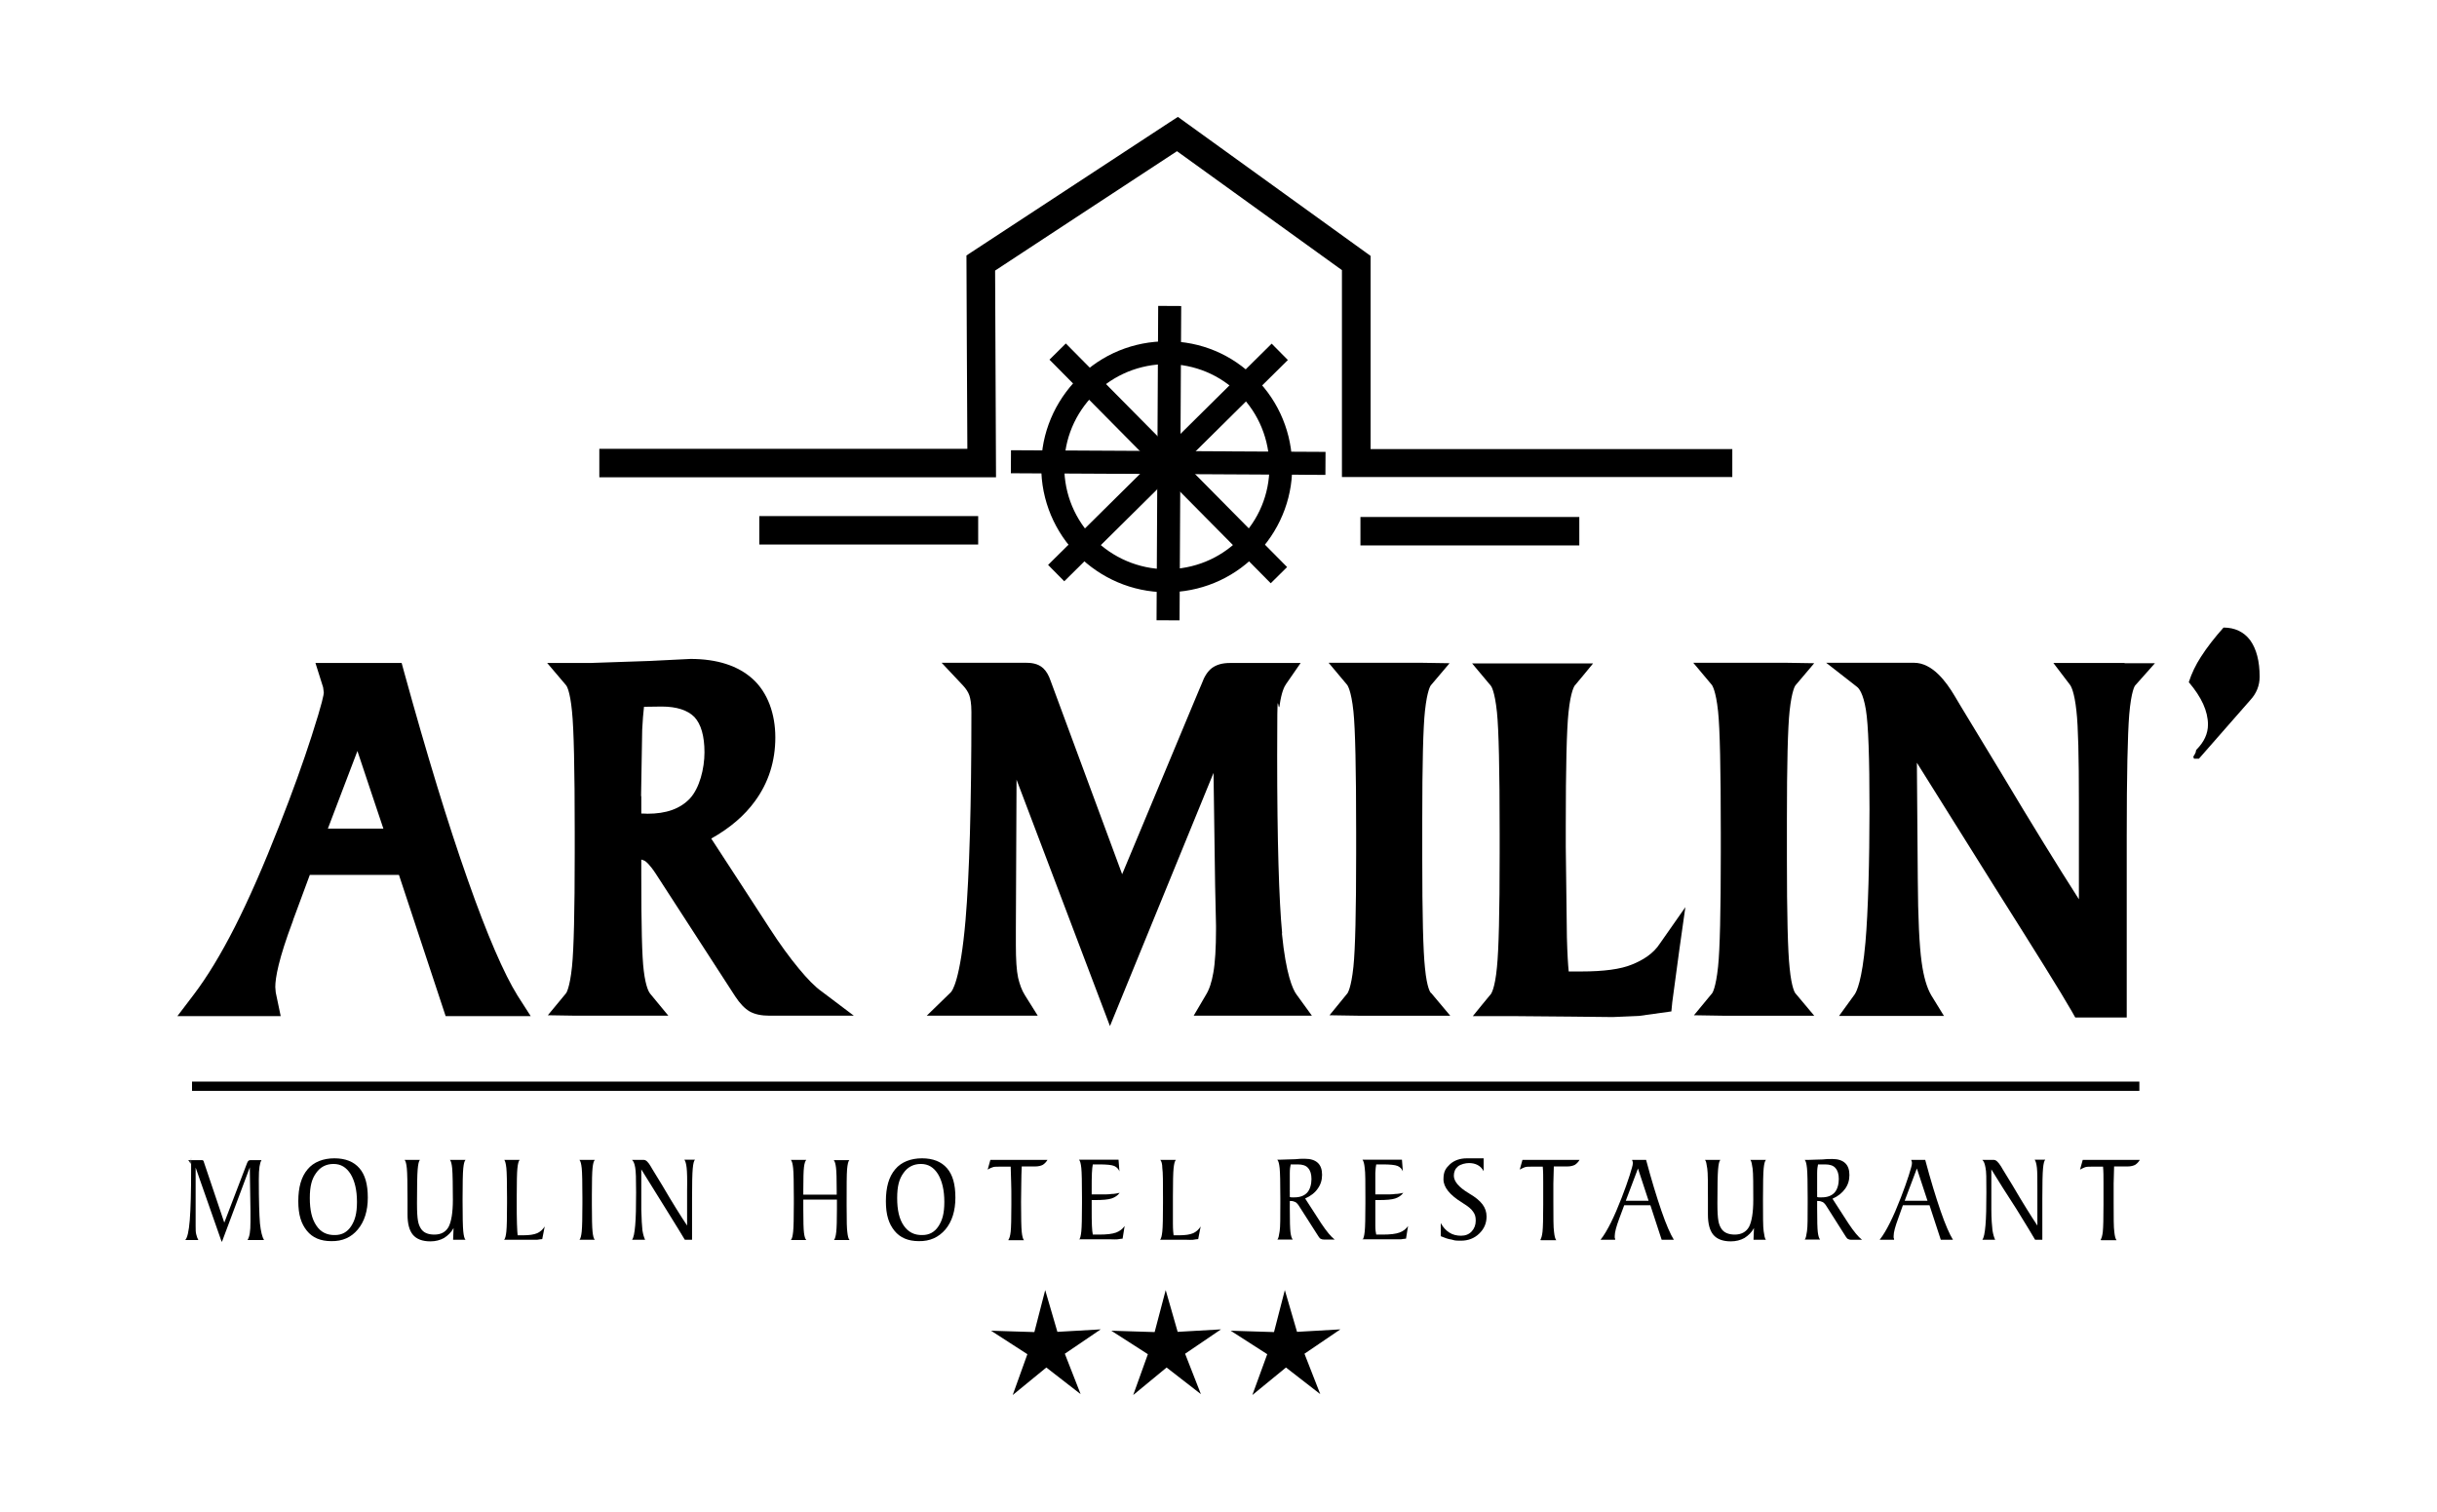 <?xml version="1.0" encoding="UTF-8"?>
<svg id="Calque_1" data-name="Calque 1" xmlns="http://www.w3.org/2000/svg" version="1.1" viewBox="0 0 1080 670">
  <defs>
    <style>
      .cls-1 {
        fill: #000;
        stroke-width: 0px;
      }
    </style>
  </defs>
  <rect class="cls-1" x="85.1" y="479.3" width="863" height="4.1"/>
  <g>
    <g>
      <path class="cls-1" d="M370.8,529.5v-1.8c0-5.2-.1-8.6-.3-10.2-.2-1.7-.5-2.8-1-3.4h6.9c-.5.5-.8,1.9-1,4.1-.2,2.2-.2,7.4-.2,15.7s.1,10.1.3,12c.2,1.9.5,3.1,1,3.6h-6.9c.5-.6.8-1.8,1-3.6s.3-5.1.3-10.1v-4.2h-14.9v4.2c0,5.4.1,8.9.3,10.5.2,1.6.5,2.6,1,3.2h-6.8c.5-.5.8-1.8,1-3.7s.3-6.1.3-12.4v-2.4c0-6.9-.1-11.4-.3-13.3-.2-1.9-.5-3.1-1-3.7h6.8c-.5.6-.8,1.6-1,3.2-.2,1.6-.3,5-.3,10.4v1.8h14.8Z"/>
      <path class="cls-1" d="M400.5,543.1c-2-2.9-2.9-6.9-2.9-12.2s.9-8.5,2.8-11.1c1.8-2.6,4.4-4,7.7-4s5.7,1.5,7.6,4.5c1.8,3,2.8,7.1,2.8,12.3s-.9,8.2-2.6,10.8-4.1,3.9-7.1,3.9c-3.6.1-6.3-1.3-8.3-4.2ZM419,544.8c2.9-3.5,4.4-8.2,4.4-14.1s-1.2-10.1-3.7-13-6.2-4.4-11.1-4.4-9.2,1.6-11.9,4.9c-2.8,3.3-4.1,8-4.1,14.1s1.3,10,3.8,13.1,6.1,4.6,10.8,4.6c4.9.1,8.8-1.7,11.8-5.2Z"/>
      <path class="cls-1" d="M446.9,549.4c.4-.5.8-1.7,1-3.6.2-1.9.3-5.9.3-12v-2.1c0-3,0-5.6-.1-8-.1-2.3-.1-4.6-.2-6.7h-5.3c-1.2,0-2.1,0-2.8.3-.7.2-1.4.6-2.1,1l1.2-4.3h25.3c-.6,1-1.3,1.7-2.1,2.2-.8.4-1.9.7-3.3.7h-6c-.1,2.5-.2,5-.2,7.6s-.1,5.2-.1,8.1c0,7,.1,11.4.3,13.3.2,1.9.5,3.1,1,3.7h-6.9v-.2Z"/>
      <path class="cls-1" d="M478.2,549.4c.5-.5.8-1.8,1-3.7s.3-6.1.3-12.5v-2.3c0-6.9-.1-11.4-.3-13.3-.2-1.9-.5-3.1-1-3.7h3.1c2.2,0,4.7,0,7.5,0s4.5,0,5.1,0h1.8l.4,5.2c-.4-1.1-1.2-1.9-2.3-2.4-1.2-.5-3.4-.7-6.7-.7h-2.8c-.2.8-.3,2.1-.4,3.8-.1,1.8-.1,4.4-.1,7.7v1.8c.4,0,.9,0,1.4,0h2.5c2,0,3.6,0,4.9-.2,1.3,0,2.5-.3,3.6-.5-.9,1.2-2.1,2-3.6,2.5s-4,.7-7.5.7h-1.3v3.6c0,3.4,0,6,.1,7.8s.2,3.1.4,3.9h2.9c3.3,0,5.8-.3,7.4-.9,1.6-.6,2.9-1.6,3.8-2.9l-.9,5.6c-.7,0-1.4.2-2.3.3s-1.7,0-2.7,0h-4.5c-2.3,0-4.2,0-5.7,0h-4.1v.3Z"/>
      <path class="cls-1" d="M514.3,514h6.8c-.5.5-.8,1.8-1,3.7s-.3,6.1-.3,12.4v2.3c0,4,0,7.3,0,9.9,0,2.7.2,4.3.3,5.1h2.6c2.6,0,4.6-.3,6-.9,1.4-.6,2.5-1.6,3.4-3l-1.1,5.6c-.7,0-1.4.2-2.3.3s-1.7,0-2.7,0h-4.5c-2.3,0-4.2,0-5.7,0h-1.7c.5-.5.8-1.8,1-3.7s.3-6.1.3-12.5v-2.3c0-6.9,0-11.3-.3-13.3,0-1.8-.4-3.1-.9-3.6Z"/>
    </g>
    <g>
      <path class="cls-1" d="M571.6,527.7v-.6c0-3.1,0-5.6,0-7.3s.2-3,.4-3.8c.4,0,.8,0,1.3,0h1.9c2,0,3.6.5,4.5,1.6,1,1.1,1.5,2.7,1.5,4.9s-.6,4.6-1.9,6c-1.3,1.4-3.2,2.1-5.6,2.1s-.8,0-1.1,0c-.3,0-.7,0-1-.2v-2.5h-.1ZM566.1,514c.5.5.8,1.8,1,3.7s.3,6.3.3,13.3v2.2c0,6.4,0,10.5-.3,12.4s-.5,3.2-1,3.7h6.8c-.5-.6-.8-1.7-1-3.2-.2-1.6-.3-5.1-.3-10.5v-3.4h.4c.8,0,1.5.2,2.1.5.5.3,1.1.9,1.7,1.9l8.5,13.3c.4.6.7,1,1.1,1.1.3.2.8.3,1.4.3h4.7c-.8-.6-1.7-1.5-2.7-2.7s-2.1-2.7-3.3-4.5l-7.1-11c2.5-1.1,4.4-2.6,5.6-4.4,1.3-1.8,1.9-3.8,1.9-6.1s-.6-4.1-1.9-5.3c-1.3-1.2-3.2-1.8-5.7-1.8s-1.9,0-4.3.2c-2.4,0-4.6.2-6.5.2h-1.4Z"/>
      <path class="cls-1" d="M603.8,549.4c.5-.5.8-1.8,1-3.7s.3-6.1.3-12.5v-2.3c0-6.9,0-11.4-.3-13.3-.2-1.9-.5-3.1-1-3.7h3.1c2.2,0,4.7,0,7.5,0s4.5,0,5.1,0h1.8l.4,5.2c-.4-1.1-1.2-1.9-2.3-2.4-1.2-.5-3.4-.7-6.7-.7h-2.8c-.2.8-.3,2.1-.4,3.8,0,1.8,0,4.4,0,7.7v1.8c.4,0,.9,0,1.4,0h2.5c2,0,3.6,0,4.9-.2,1.3,0,2.5-.3,3.6-.5-.9,1.2-2.1,2-3.6,2.5s-4,.7-7.5.7h-1.3v3.6c0,3.4,0,6,0,7.8s.2,3.1.4,3.9h2.9c3.3,0,5.8-.3,7.4-.9,1.7-.6,2.9-1.6,3.8-2.9l-.9,5.6c-.7,0-1.4.2-2.3.3-.9,0-1.8,0-2.7,0h-4.5c-2.3,0-4.2,0-5.7,0h-4.1v.3Z"/>
      <path class="cls-1" d="M638.5,548v-6c1,1.8,2.2,3.2,3.8,4.2,1.5,1,3.3,1.4,5.2,1.4s3.5-.6,4.7-1.9c1.2-1.3,1.8-2.9,1.8-4.8s-.4-2.9-1.2-4c-.8-1.2-2.2-2.3-4.1-3.5,0,0-.4-.2-.6-.4-5.6-3.4-8.4-6.9-8.4-10.4s1-4.9,2.9-6.7c1.9-1.7,4.4-2.6,7.5-2.6s2.1,0,3.2,0c1.2,0,1.9,0,2,0h2.2v5.7c-.6-1.2-1.5-2.1-2.6-2.7-1.1-.6-2.4-.9-3.9-.9s-3.7.5-4.9,1.5-1.8,2.4-1.8,4.1c0,2.5,2.2,5.1,6.5,7.7,0,0,.3,0,.3.2,2.8,1.6,4.7,3.2,5.9,4.8s1.8,3.4,1.8,5.4c0,3-1.1,5.5-3.3,7.6s-4.9,3.1-8.1,3.1-2.7-.2-4.1-.5c-1.6-.2-3.1-.8-4.8-1.5Z"/>
      <path class="cls-1" d="M682.6,549.4c.4-.5.8-1.7,1-3.6.2-1.9.3-5.9.3-12v-2.1c0-3,0-5.6,0-8,0-2.3,0-4.6-.2-6.7h-5.3c-1.2,0-2.1,0-2.8.3s-1.4.6-2.1,1l1.2-4.3h25.3c-.6,1-1.3,1.7-2.1,2.2-.8.4-1.9.7-3.3.7h-6c0,2.5-.2,5-.2,7.6s0,5.2,0,8.1c0,7,0,11.4.3,13.3.2,1.9.5,3.1,1,3.7h-6.9v-.2Z"/>
      <path class="cls-1" d="M725.9,517.8l4.7,14.3h-10.1l5.4-14.3ZM715.8,549.4c0-.3,0-.6-.2-.9,0-.3,0-.5,0-.8,0-1.6.7-4.2,2-7.7h0c0,0,2.2-5.9,2.2-5.9h11.6l5,15.3h5.4c-1.5-2.4-3.4-6.7-5.5-12.8s-4.4-13.6-6.8-22.6h-6.2c0,.3.2.6.3.9,0,.3,0,.6,0,.8,0,.6-.5,2.3-1.4,5.2s-2.1,6.1-3.5,9.8c-1.7,4.4-3.3,8.1-4.8,11.1s-3,5.6-4.6,7.6h6.5Z"/>
      <path class="cls-1" d="M777.1,549.4l.2-5.2c-1,1.9-2.5,3.3-4.2,4.4-1.8,1-3.8,1.5-6.1,1.5-3.5,0-6.1-1-7.7-2.9-1.6-1.9-2.4-4.9-2.4-9v-6.5c0-7.3,0-11.9-.3-13.9s-.5-3.3-1-3.8h6.8c-.5.5-.8,1.9-1,4.2s-.3,7.3-.3,15,.6,9.4,1.7,11.2c1.1,1.8,3.2,2.7,6,2.7s5-1.1,6.3-3.4c1.2-2.3,1.9-6.3,1.9-12s0-11.9-.3-13.9-.5-3.2-1-3.8h6.9c-.5.5-.8,1.8-1,3.8s-.3,6.6-.3,13.9,0,11.9.3,13.9.5,3.3,1,3.8h-5.5Z"/>
      <path class="cls-1" d="M805.3,527.7v-.6c0-3.1,0-5.6,0-7.3s.2-3,.4-3.8c.4,0,.8,0,1.3,0h1.9c2,0,3.6.5,4.5,1.6,1,1.1,1.5,2.7,1.5,4.9s-.6,4.6-1.9,6c-1.3,1.4-3.2,2.1-5.6,2.1s-.8,0-1.1,0c-.3,0-.7,0-1-.2v-2.5h-.1ZM799.8,514c.5.5.8,1.8,1,3.7s.3,6.3.3,13.3v2.2c0,6.4,0,10.5-.3,12.4s-.5,3.2-1,3.7h6.8c-.5-.6-.8-1.7-1-3.2-.2-1.6-.3-5.1-.3-10.5v-3.4h.4c.8,0,1.5.2,2.1.5.5.3,1.1.9,1.7,1.9l8.5,13.4c.4.6.7,1,1.1,1.1.3.2.8.3,1.4.3h4.7c-.8-.6-1.7-1.5-2.7-2.7s-2.1-2.7-3.3-4.5l-7.1-11c2.5-1.1,4.3-2.6,5.6-4.4,1.3-1.8,1.9-3.8,1.9-6.1s-.6-4.1-1.9-5.3c-1.3-1.2-3.2-1.8-5.7-1.8s-1.9,0-4.3.2c-2.4,0-4.6.2-6.5.2h-1.4Z"/>
      <path class="cls-1" d="M849.5,517.8l4.7,14.3h-10.1l5.4-14.3ZM839.4,549.4c0-.3,0-.6-.2-.9,0-.3,0-.5,0-.8,0-1.6.7-4.2,2-7.7h0c0,0,2.1-5.9,2.1-5.9h11.8l5,15.3h5.4c-1.5-2.4-3.4-6.7-5.5-12.8s-4.4-13.6-6.8-22.6h-6.2c0,.3.2.6.3.9,0,.3,0,.6,0,.8,0,.6-.5,2.3-1.4,5.2s-2.1,6.1-3.5,9.8c-1.7,4.4-3.3,8.1-4.8,11.1s-3,5.6-4.6,7.6h6.4Z"/>
      <path class="cls-1" d="M882.5,518.2v17.8c0,4.3.3,7.3.5,9.2.3,1.8.7,3.2,1.2,4.2h-5.7c.7-.9,1.1-3,1.4-6.4.3-3.3.4-8.2.4-14.6s0-9.3-.4-11c-.3-1.7-.7-2.8-1.4-3.4h5.1c1,0,2,1,3.2,2.9.3.5.5.9.7,1.2.9,1.5,2.4,3.9,4.4,7.2,4.5,7.7,8.2,13.6,11,17.8v-15.5c0-5,0-8.3-.2-10.1-.2-1.7-.5-2.9-1-3.6h4.7c-.5.5-.8,1.8-1,4s-.3,6.6-.3,13.2v18.3h-3.2c-1.1-1.9-3.8-6.4-8.2-13.5-4.5-6.9-8.2-12.8-11.2-17.7Z"/>
      <path class="cls-1" d="M930.9,549.4c.4-.5.8-1.7,1-3.6.2-1.9.3-5.9.3-12v-2.1c0-3,0-5.6,0-8,0-2.3,0-4.6-.2-6.7h-5.3c-1.2,0-2.1,0-2.8.3s-1.4.6-2.1,1l1.2-4.3h25.3c-.6,1-1.3,1.7-2.1,2.2-.8.4-1.9.7-3.3.7h-6c0,2.5-.2,5-.2,7.6s0,5.2,0,8.1c0,7,0,11.4.3,13.3.2,1.9.5,3.1,1,3.7h-6.9v-.2Z"/>
    </g>
    <g>
      <path class="cls-1" d="M98.2,550.2l-11.5-32.8v24.1c0,0,0,1.7,0,1.7,0,1.7,0,3,.3,3.9.2.9.5,1.7.9,2.4h-5.8c.9-.9,1.6-3.8,2-8.8s.6-12.5.6-22.7,0-1.7-.3-2.3c-.2-.6-.5-1.1-1-1.6h5.7c.5,0,.8,0,.9.2.2,0,.3.4.4.8l9,26.7,10.1-26.4c.2-.5.4-.8.6-1s.6-.3,1-.3h4.8c-.4.6-.7,1.6-.9,2.9-.2,1.3-.3,3.2-.3,5.7,0,9.2.2,15.7.5,19.4.4,3.7,1,6.1,1.8,7.4h-7.3c.5-.8.8-1.8,1-3s.3-2.9.3-5.1v-.4c0-1.4,0-2.9,0-4.4l-.3-19.3-12.3,32.9Z"/>
      <path class="cls-1" d="M140.2,543.1c-2-2.9-2.9-6.9-2.9-12.2s.9-8.5,2.8-11.1c1.8-2.6,4.4-4,7.7-4s5.7,1.5,7.6,4.5c1.8,3,2.8,7.1,2.8,12.3s-.9,8.2-2.6,10.8c-1.7,2.6-4.1,3.9-7.1,3.9-3.6.1-6.4-1.3-8.3-4.2ZM158.6,544.8c2.9-3.5,4.4-8.2,4.4-14.1s-1.2-10.1-3.7-13-6.2-4.4-11.1-4.4-9.2,1.6-11.9,4.9c-2.8,3.3-4.1,8-4.1,14.1s1.3,10,3.8,13.1,6.1,4.6,10.8,4.6c5,.1,8.9-1.7,11.8-5.2Z"/>
      <path class="cls-1" d="M200.8,549.4l.2-5.2c-1,1.9-2.5,3.3-4.2,4.4-1.8,1-3.8,1.5-6.1,1.5-3.5,0-6.1-1-7.7-2.9-1.6-1.9-2.4-4.9-2.4-9v-6.5c0-7.3-.1-11.9-.3-13.9s-.5-3.3-1-3.8h6.8c-.5.5-.8,1.9-1,4.2s-.3,7.3-.3,15,.6,9.4,1.7,11.2c1.1,1.8,3.1,2.7,6,2.7s5-1.1,6.3-3.4c1.2-2.3,1.9-6.3,1.9-12s-.1-11.9-.3-13.9-.5-3.2-1-3.8h6.9c-.5.5-.8,1.8-1,3.8s-.3,6.6-.3,13.9.1,11.9.3,13.9.5,3.3,1,3.8h-5.5Z"/>
      <path class="cls-1" d="M223.5,514h6.8c-.5.5-.8,1.8-1,3.7s-.3,6.1-.3,12.4v2.3c0,4,0,7.3.1,9.9.1,2.7.2,4.3.3,5.1h2.6c2.6,0,4.6-.3,6-.9,1.4-.6,2.5-1.6,3.4-3l-1.1,5.6c-.7,0-1.4.2-2.3.3-.8,0-1.7,0-2.7,0h-4.5c-2.3,0-4.2,0-5.7,0h-1.7c.5-.5.8-1.8,1-3.7s.3-6.1.3-12.5v-2.3c0-6.9-.1-11.3-.3-13.3-.2-1.8-.5-3.1-.9-3.6Z"/>
      <path class="cls-1" d="M256.8,549.4c.5-.5.8-1.8,1-3.7s.3-6.1.3-12.4v-2.3c0-6.9-.1-11.4-.3-13.3-.2-1.9-.5-3.1-1-3.7h6.8c-.5.5-.8,1.7-1,3.6-.2,1.9-.3,5.8-.3,11.9v4.3c0,6.1.1,10.1.3,12,.2,1.9.5,3.1,1,3.6h-6.8Z"/>
      <path class="cls-1" d="M284.2,518.2v17.8c.1,4.3.3,7.3.5,9.2.3,1.8.7,3.2,1.2,4.2h-5.8c.7-.9,1.1-3,1.4-6.4.3-3.3.4-8.2.4-14.6s-.1-9.3-.4-11-.7-2.8-1.4-3.4h5.2c1,0,2,1,3.1,2.9.3.5.5.9.7,1.2.9,1.5,2.4,3.9,4.4,7.2,4.5,7.7,8.2,13.6,11,17.8v-15.5c.1-5,0-8.3-.2-10.1-.2-1.7-.5-2.9-1-3.6h4.7c-.5.5-.8,1.8-1,4s-.3,6.6-.3,13.2v18.3h-3.2c-1.1-1.9-3.9-6.4-8.3-13.5-4.3-6.9-8-12.8-11-17.7Z"/>
    </g>
  </g>
  <g>
    <polygon class="cls-1" points="468.6 590.2 487.8 589.1 471.9 599.9 478.9 617.8 463.7 606 448.8 618.2 455.3 600.1 439.2 589.7 458.4 590.3 463.2 571.7 468.6 590.2"/>
    <polygon class="cls-1" points="521.9 590.2 541.1 589.1 525.2 599.9 532.2 617.8 517 606 502.2 618.2 508.7 600.1 492.5 589.7 511.7 590.3 516.6 571.7 521.9 590.2"/>
    <polygon class="cls-1" points="574.8 590.2 594 589.1 578.1 599.9 585.1 617.8 569.9 606 555 618.2 561.6 600.1 545.4 589.7 564.6 590.3 569.4 571.7 574.8 590.2"/>
  </g>
  <g>
    <path class="cls-1" d="M518.3,54.2l-90,59s.3,74.8.4,85.7h-163.1v12.6h175.8s-.4-85.2-.4-91.6c5.1-3.4,74.2-48.7,80.6-52.9,6.2,4.5,68.5,49.4,73.1,52.7v91.7h173v-12.4h-160.3v-85.6l-85.4-61.6-3.7,2.4Z"/>
    <rect class="cls-1" x="336.5" y="228.7" width="97" height="12.6"/>
    <rect class="cls-1" x="602.9" y="229.1" width="97" height="12.6"/>
    <g>
      <rect class="cls-1" x="447.9" y="199.9" width="139.4" height="10.2" transform="translate(5.5 423.3) rotate(-44.7)"/>
      <rect class="cls-1" x="512.6" y="135.4" width="10.2" height="139.4" transform="translate(5.5 423.7) rotate(-44.7)"/>
      <rect class="cls-1" x="448" y="200" width="139.3" height="10.2" transform="translate(310.2 721.8) rotate(-89.7)"/>
      <rect class="cls-1" x="512.5" y="135.3" width="10.2" height="139.4" transform="translate(310 721.5) rotate(-89.7)"/>
      <path class="cls-1" d="M514.5,151.3c-14.9.7-28.5,7.1-38.5,18.1s-15.2,25.2-14.5,40h0c1.4,30.6,27.5,54.4,58.1,53,14.8-.7,28.5-7.1,38.5-18.1s15.2-25.2,14.5-40-7.1-28.5-18.1-38.5c-10.9-10.1-25.1-15.2-40-14.5ZM483.5,176.2c8.2-9,19.4-14.2,31.5-14.8,12.1-.6,23.8,3.6,32.7,11.8,9,8.2,14.2,19.4,14.8,31.5s-3.6,23.8-11.8,32.7c-8.2,9-19.4,14.2-31.5,14.8-25.1,1.1-46.4-18.3-47.5-43.3h0c-.6-12.1,3.6-23.7,11.8-32.7Z"/>
    </g>
  </g>
  <g>
    <g>
      <path class="cls-1" d="M744.2,421.1l-3.1,23-.4,4.1-14.4,2-11.6.5-18.8-.2-23.4-.2h-19.8c0-.1,8.1-9.9,8.1-9.9,0-.1,1.7-2.1,2.6-11.8.8-7.7,1.2-24.6,1.2-50.2v-9.2c0-28-.4-46-1.2-53.6-1-9.6-2.6-11.6-2.7-11.7l-8.3-9.9h53.6c0,.1-8.2,9.9-8.2,9.9,0,.1-1.7,2.1-2.7,11.9-.8,7.6-1.2,24.4-1.2,50.1v9.3l.5,40.2c.2,7.5.5,12.1.8,15.1h5.6c9.9,0,17.5-1,22.5-3.1,4.7-1.9,9.4-4.7,12.4-9.4l11.2-16-2.7,19.1Z"/>
      <g>
        <path class="cls-1" d="M207.3,389.9c-8.8-24.9-18.2-55.8-28.1-91.7l-1.2-4.4h-38.2l3.4,10.8c0,.1.3,2.3.3,2.3,0,.7-.5,4.1-5.4,19.3-3.7,11.5-8.5,24.9-14.3,39.6-6.9,17.6-13.5,32.7-19.7,44.9-6.1,12-12.2,22.1-18.2,30l-7.3,9.6h45.8l-2.2-10.5-.2-2.4c0-4,1.4-12.3,7.8-29.3,0-.1.2-.7.2-.7,0,.1,4.8-13,7.3-19.7h39.5c2.4,7.2,20.7,62.6,20.7,62.6h37.7l-5.9-9.2c-5.9-9.5-13.4-26.7-22-51.2ZM158.4,332.8c4.5,13.6,8.8,26.3,11.5,34.4h-24.6c3.1-8.3,8-20.9,13.1-34.4Z"/>
        <path class="cls-1" d="M354,429.2c-3.9-4.7-8.4-10.8-13.1-18.1,0,0-17.9-27.6-25.7-39.5,8.2-4.6,14.7-10.1,19.4-16.6,6-8.2,9-17.7,9-28.2s-3.4-19.9-10-25.9c-6.5-5.9-15.8-8.9-27.6-8.9l-18.1.9-26.5.9h-18.9l8.4,9.9c.1.1,1.7,2.1,2.6,11.6.8,7.6,1.2,25.6,1.2,53.4v9.3c0,25.6-.4,42.6-1.2,50.3-1,9.7-2.6,11.8-2.6,11.8l-8.1,9.8,12.5.2h40.9l-8.1-9.8c-.4-.5-1.9-2.7-2.8-10.1-.8-6.1-1.1-20.3-1.1-42.1v-7.2c.5.2,1,.3,1.4.5.6.3,2.3,1.6,5.1,5.9l35.1,54.2c2.1,3.2,4.2,5.4,6.4,6.7,2.3,1.3,5.2,1.9,8.9,1.9h37.3l-14.2-10.7c-3-2.1-6.4-5.6-10.2-10.2ZM284.1,352.8l.5-29.5c.2-4.2.5-7.4.8-10.1h.4c.1,0,7.4-.1,7.4-.1,6.7,0,11.5,1.6,14.5,4.6,3,3.2,4.5,8.5,4.5,15.7s-2.2,15.9-6.5,20.5c-4.3,4.5-10.4,6.7-18.8,6.7,0,0-1.5-.1-2.7-.1,0-2.8,0-7.7,0-7.7Z"/>
        <path class="cls-1" d="M568.2,413.6c-1.4-14.7-2.2-41.2-2.2-78.6s.4-17.4,1.1-22.5c.8-5.8,2.1-8.3,2.8-9.3l6.5-9.4h-31.4c-3.4,0-6,.8-8,2.3-1.8,1.4-3.3,3.7-4.4,6.8,0-.2-23.9,57.3-35.3,84.5-7.7-20.9-31.7-85.7-31.7-85.7-.8-2.4-1.9-4.3-3.3-5.6-2.4-2.2-5.6-2.4-7.7-2.4h-37.3l9.5,10.1c1.3,1.4,2.3,2.9,2.8,4.4.4,1.2.9,3.4.9,7.3,0,41.1-.9,72.1-2.6,92.2-2.3,26.7-5.9,31.5-6.6,32.1l-10.6,10.3h49.2l-5.7-9.1c-1.4-2.2-2.3-4.8-3-7.7-.7-3.2-1-8.1-1-14.5v-7s.2-37.5.3-66.3c13.2,34.7,41.4,109.2,41.4,109.2,0,0,32.3-78.9,45.9-112.2.3,23.1.7,49.6.7,49.6l.4,18.1c0,.3,0,1.2,0,1.2v.4c0,8.3-.4,14.9-1.2,19.3-.7,4.1-1.8,7.5-3.4,10l-5.3,9h52.4l-6.9-9.5c-1.6-2.2-4.6-8.8-6.4-27Z"/>
        <path class="cls-1" d="M631.5,428.9c-.8-7.4-1.2-23.6-1.2-48.3v-17.5c0-24.6.4-40.8,1.2-48.1,1-9.2,2.5-11.2,2.6-11.3l8.3-9.8-12.7-.2h-40.9l8.3,9.9c0,.1,1.7,2.1,2.7,11.7.8,7.6,1.2,25.6,1.2,53.6v9.2c0,25.6-.4,42.5-1.2,50.2-1,9.7-2.6,11.7-2.6,11.8l-8,9.8,12.5.2h41l-8.4-10c-.3,0-1.9-1.9-2.8-11.2Z"/>
        <path class="cls-1" d="M793.1,428.9c-.8-7.4-1.2-23.7-1.2-48.3v-17.5c0-24.6.4-40.7,1.2-48.1,1-9.2,2.5-11.2,2.6-11.3l8.3-9.8-12.7-.2h-40.9l8.3,9.9c0,.1,1.7,2.1,2.7,11.7.8,7.5,1.2,25.6,1.2,53.6v9.2c0,25.7-.4,42.6-1.2,50.2-1,9.7-2.6,11.8-2.6,11.8l-8.1,9.8,12.5.2h40.8l-8.4-10s-1.6-1.9-2.5-11.2Z"/>
        <path class="cls-1" d="M941.5,293.8h-31.5l7.3,9.6c.5.6,2,3.2,2.9,11.6.8,6.9,1.1,20.5,1.1,40.4,0,0,0,24.6,0,43.1-9.6-15-21-33.5-34.2-55.6l-18-29.7-2.8-4.7c-3.8-6.4-9.9-14.8-18.1-14.8h-38.9l13.7,10.7c.8.6,2.7,2.8,3.9,10.1,1.1,6.6,1.6,21.4,1.6,44.1s-.6,45.6-1.8,59.1c-1.5,16.9-3.9,21.7-4.8,23l-6.9,9.5h46.5l-5.6-9.1c-1.9-3.2-3.4-8.1-4.3-14.8-1-7.2-1.6-19.6-1.7-36.7,0,0-.2-30.2-.4-51.6,12.8,20.4,34.5,55.1,34.5,55.1,18,28.5,29.5,46.9,34,54.8l1.7,3h22.8v-80.6c0-26.8.4-44.8,1.1-53.6.9-10.6,2.5-12.8,2.6-12.9.2-.2,8.8-9.9,8.8-9.9h-13.4Z"/>
      </g>
    </g>
    <path class="cls-1" d="M1001.4,299.9c0,3.9-1.4,7.4-4.2,10.4l-22.7,25.9h-2.2l-.3-.9c.4-.6.8-1.2,1.1-2,0-.2,0-.6.3-1.1,3.4-3.4,5.1-7.1,5.1-11.1,0-5.9-2.8-12.1-8.5-18.8,1.3-4,3.1-7.7,5.3-11.1,2.8-4.4,6.2-8.7,10.1-13.1,5,0,9,1.9,11.8,5.6,2.8,3.9,4.2,9.3,4.2,16.2Z"/>
  </g>
</svg>